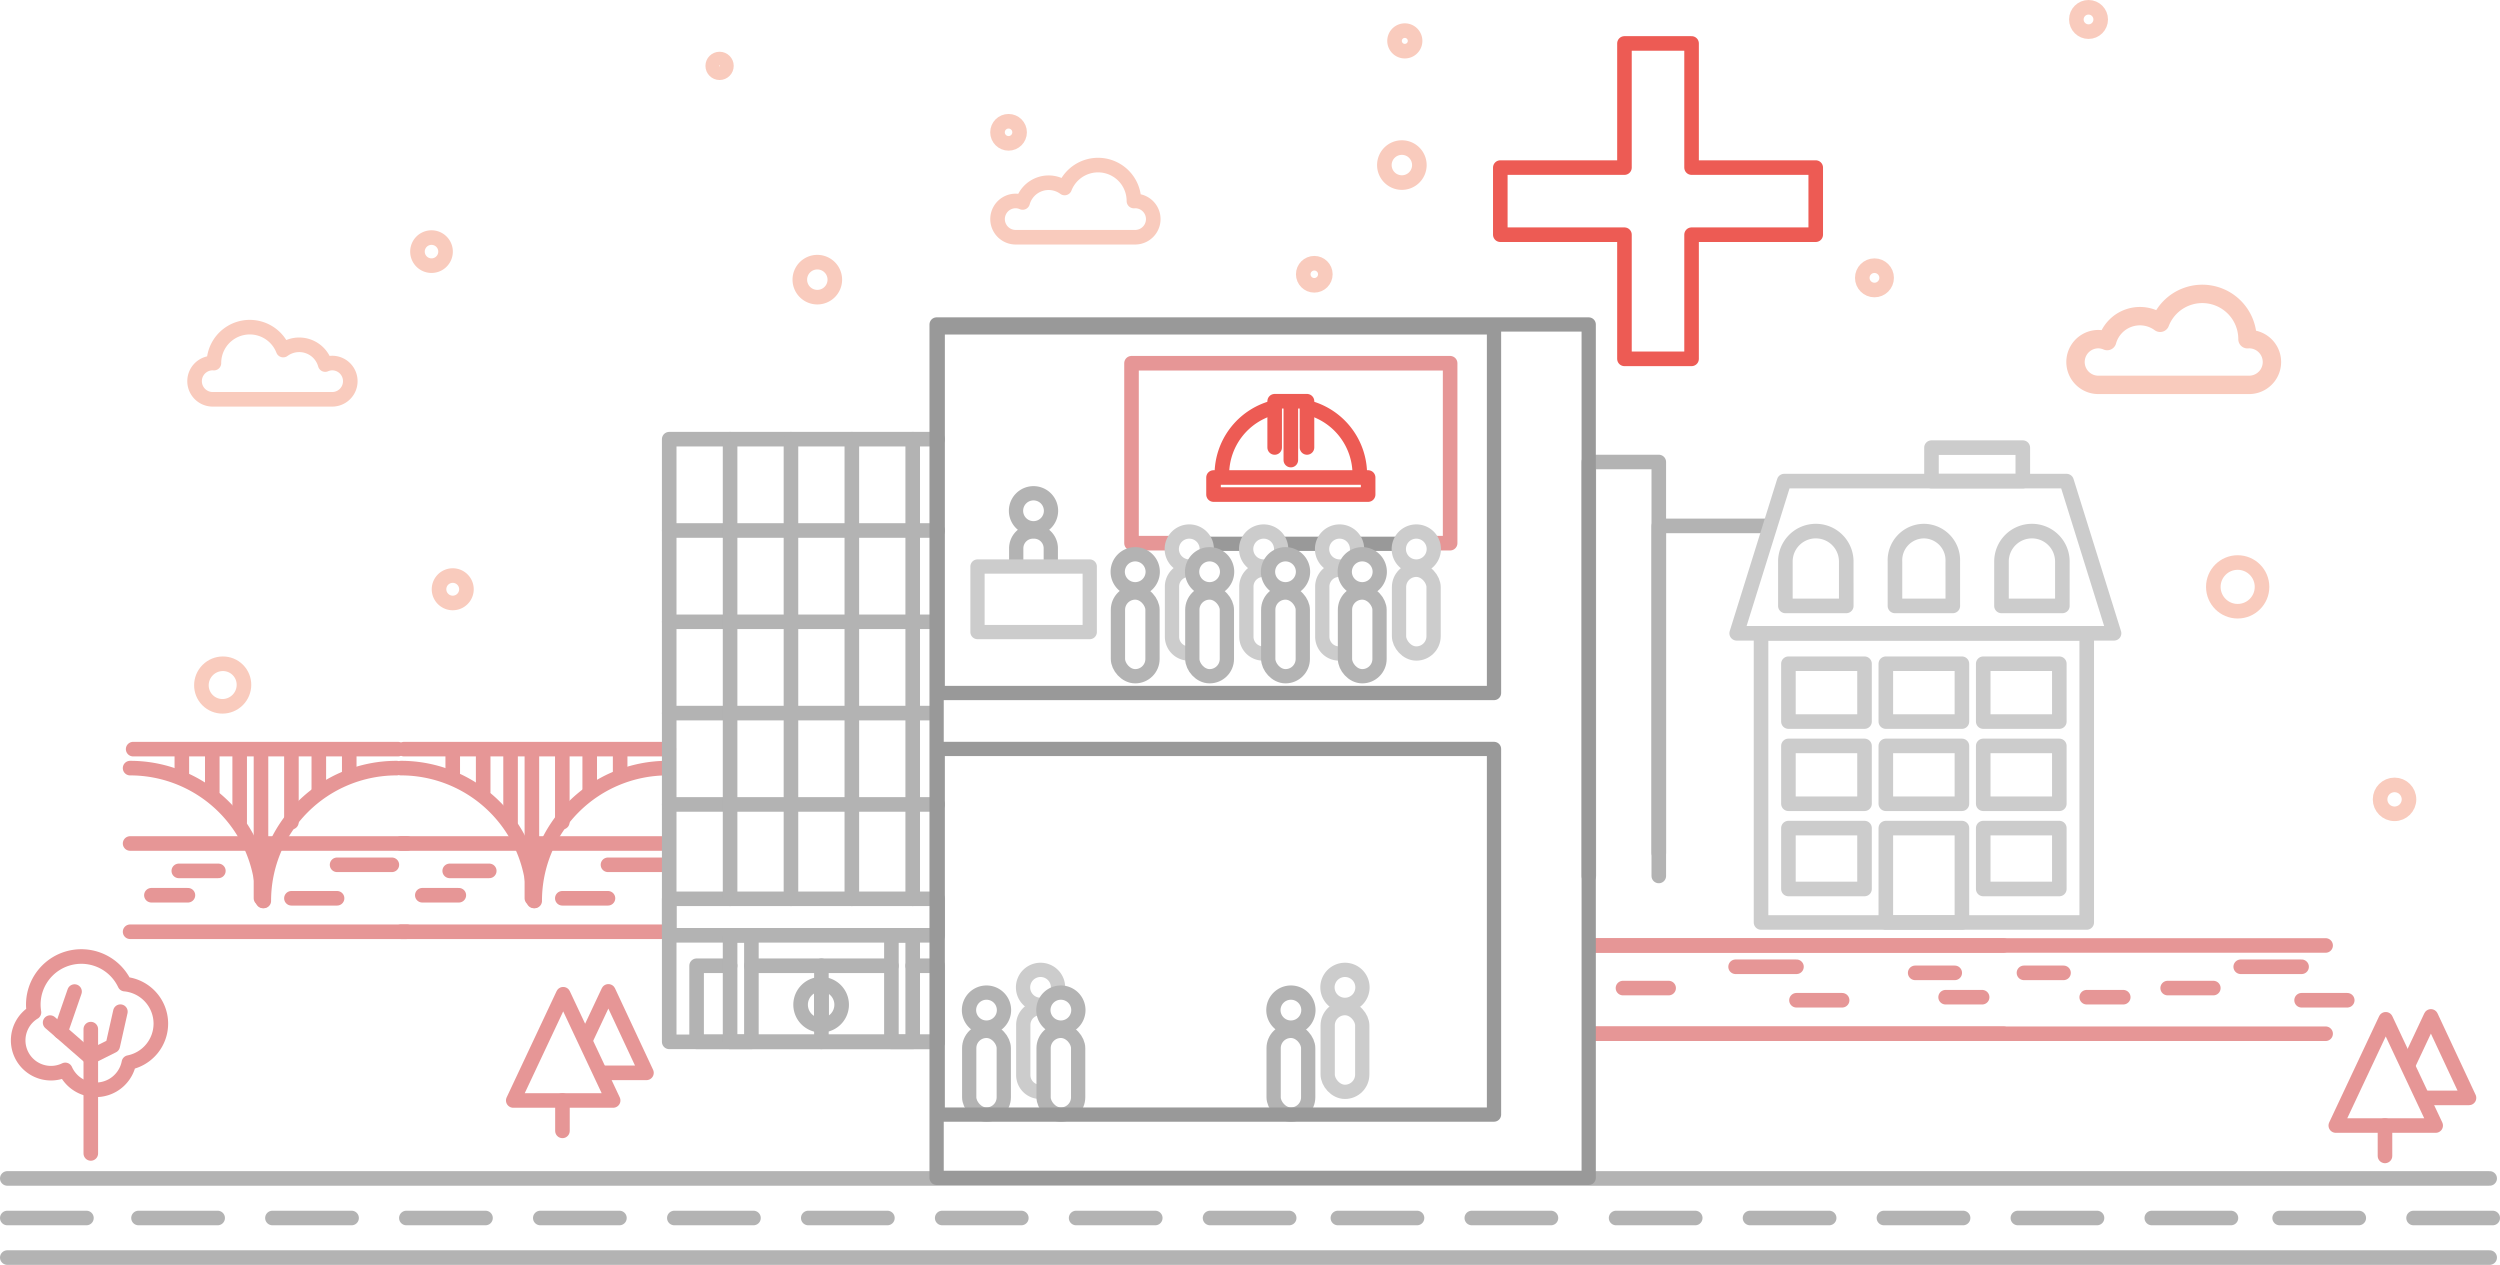 <svg xmlns="http://www.w3.org/2000/svg" width="685.782" height="346.968" viewBox="0 0 685.782 346.968">
  <g id="Group_356" data-name="Group 356" transform="translate(-337.863 -1318.776)">
    <path id="Path_439" data-name="Path 439" d="M882.448,1580.885v-89.718h30.058v.8" transform="translate(-89.553 -28.123)" fill="none" stroke="#b3b3b3" stroke-linecap="round" stroke-linejoin="round" stroke-width="4"/>
    <line id="Line_448" data-name="Line 448" x2="73.101" transform="translate(447.861 1550.157)" fill="none" stroke="#e69696" stroke-linecap="round" stroke-linejoin="round" stroke-width="4"/>
    <line id="Line_449" data-name="Line 449" x1="73.367" transform="translate(447.861 1574.37)" fill="none" stroke="#e69696" stroke-linecap="round" stroke-linejoin="round" stroke-width="4"/>
    <g id="Group_335" data-name="Group 335" transform="translate(447.861 1524.273)">
      <g id="Group_331" data-name="Group 331" transform="translate(0 5.205)">
        <path id="Path_440" data-name="Path 440" d="M549.56,1570.734a36.429,36.429,0,0,0-36.428,36.429" transform="translate(-476.459 -1570.734)" fill="none" stroke="#e69696" stroke-linecap="round" stroke-linejoin="round" stroke-width="4"/>
        <path id="Path_441" data-name="Path 441" d="M469.21,1570.734a36.43,36.43,0,0,1,36.429,36.429" transform="translate(-469.21 -1570.734)" fill="none" stroke="#e69696" stroke-linecap="round" stroke-linejoin="round" stroke-width="4"/>
      </g>
      <line id="Line_450" data-name="Line 450" y1="40.078" transform="translate(35.903 0.835)" fill="none" stroke="#e69696" stroke-linecap="round" stroke-linejoin="round" stroke-width="4"/>
      <g id="Group_334" data-name="Group 334" transform="translate(14.194 0.835)">
        <g id="Group_332" data-name="Group 332" transform="translate(30.058)">
          <line id="Line_451" data-name="Line 451" y1="19.204" fill="none" stroke="#e69696" stroke-linecap="round" stroke-linejoin="round" stroke-width="4"/>
          <line id="Line_452" data-name="Line 452" y1="10.854" transform="translate(7.515)" fill="none" stroke="#e69696" stroke-linecap="round" stroke-linejoin="round" stroke-width="4"/>
          <line id="Line_453" data-name="Line 453" y1="5.845" transform="translate(15.864)" fill="none" stroke="#e69696" stroke-linecap="round" stroke-linejoin="round" stroke-width="4"/>
        </g>
        <g id="Group_333" data-name="Group 333">
          <line id="Line_454" data-name="Line 454" y1="19.204" transform="translate(15.864)" fill="none" stroke="#e69696" stroke-linecap="round" stroke-linejoin="round" stroke-width="4"/>
          <line id="Line_455" data-name="Line 455" y1="10.854" transform="translate(8.35)" fill="none" stroke="#e69696" stroke-linecap="round" stroke-linejoin="round" stroke-width="4"/>
          <line id="Line_456" data-name="Line 456" y1="5.845" fill="none" stroke="#e69696" stroke-linecap="round" stroke-linejoin="round" stroke-width="4"/>
        </g>
      </g>
      <line id="Line_457" data-name="Line 457" x2="72.641" transform="translate(0.835)" fill="none" stroke="#e69696" stroke-linecap="round" stroke-linejoin="round" stroke-width="4"/>
    </g>
    <line id="Line_458" data-name="Line 458" x2="10.854" transform="translate(461.22 1557.672)" fill="none" stroke="#e69696" stroke-linecap="round" stroke-linejoin="round" stroke-width="4"/>
    <line id="Line_459" data-name="Line 459" x2="10.019" transform="translate(453.706 1564.351)" fill="none" stroke="#e69696" stroke-linecap="round" stroke-linejoin="round" stroke-width="4"/>
    <line id="Line_460" data-name="Line 460" x2="15.029" transform="translate(504.638 1556.002)" fill="none" stroke="#e69696" stroke-linecap="round" stroke-linejoin="round" stroke-width="4"/>
    <line id="Line_461" data-name="Line 461" x2="12.524" transform="translate(492.113 1565.186)" fill="none" stroke="#e69696" stroke-linecap="round" stroke-linejoin="round" stroke-width="4"/>
    <line id="Line_462" data-name="Line 462" x2="75.981" transform="translate(373.55 1550.157)" fill="none" stroke="#e69696" stroke-linecap="round" stroke-linejoin="round" stroke-width="4"/>
    <line id="Line_463" data-name="Line 463" x1="75.981" transform="translate(373.55 1574.37)" fill="none" stroke="#e69696" stroke-linecap="round" stroke-linejoin="round" stroke-width="4"/>
    <g id="Group_340" data-name="Group 340" transform="translate(373.551 1524.273)">
      <g id="Group_336" data-name="Group 336" transform="translate(0 5.205)">
        <path id="Path_442" data-name="Path 442" d="M460.56,1570.734a36.429,36.429,0,0,0-36.428,36.429" transform="translate(-387.459 -1570.734)" fill="none" stroke="#e69696" stroke-linecap="round" stroke-linejoin="round" stroke-width="4"/>
        <path id="Path_443" data-name="Path 443" d="M380.21,1570.734a36.43,36.43,0,0,1,36.429,36.429" transform="translate(-380.21 -1570.734)" fill="none" stroke="#e69696" stroke-linecap="round" stroke-linejoin="round" stroke-width="4"/>
      </g>
      <line id="Line_464" data-name="Line 464" y1="40.078" transform="translate(35.903 0.835)" fill="none" stroke="#e69696" stroke-linecap="round" stroke-linejoin="round" stroke-width="4"/>
      <g id="Group_339" data-name="Group 339" transform="translate(14.194 0.835)">
        <g id="Group_337" data-name="Group 337" transform="translate(30.058)">
          <line id="Line_465" data-name="Line 465" y1="19.204" fill="none" stroke="#e69696" stroke-linecap="round" stroke-linejoin="round" stroke-width="4"/>
          <line id="Line_466" data-name="Line 466" y1="10.854" transform="translate(7.515)" fill="none" stroke="#e69696" stroke-linecap="round" stroke-linejoin="round" stroke-width="4"/>
          <line id="Line_467" data-name="Line 467" y1="5.845" transform="translate(15.864)" fill="none" stroke="#e69696" stroke-linecap="round" stroke-linejoin="round" stroke-width="4"/>
        </g>
        <g id="Group_338" data-name="Group 338">
          <line id="Line_468" data-name="Line 468" y1="19.204" transform="translate(15.864)" fill="none" stroke="#e69696" stroke-linecap="round" stroke-linejoin="round" stroke-width="4"/>
          <line id="Line_469" data-name="Line 469" y1="10.854" transform="translate(8.35)" fill="none" stroke="#e69696" stroke-linecap="round" stroke-linejoin="round" stroke-width="4"/>
          <line id="Line_470" data-name="Line 470" y1="5.845" fill="none" stroke="#e69696" stroke-linecap="round" stroke-linejoin="round" stroke-width="4"/>
        </g>
      </g>
      <line id="Line_471" data-name="Line 471" x2="72.641" transform="translate(0.835)" fill="none" stroke="#e69696" stroke-linecap="round" stroke-linejoin="round" stroke-width="4"/>
    </g>
    <line id="Line_472" data-name="Line 472" x2="10.854" transform="translate(386.91 1557.672)" fill="none" stroke="#e69696" stroke-linecap="round" stroke-linejoin="round" stroke-width="4"/>
    <line id="Line_473" data-name="Line 473" x2="10.019" transform="translate(379.395 1564.351)" fill="none" stroke="#e69696" stroke-linecap="round" stroke-linejoin="round" stroke-width="4"/>
    <line id="Line_474" data-name="Line 474" x2="15.029" transform="translate(430.327 1556.002)" fill="none" stroke="#e69696" stroke-linecap="round" stroke-linejoin="round" stroke-width="4"/>
    <line id="Line_475" data-name="Line 475" x2="12.524" transform="translate(417.803 1565.186)" fill="none" stroke="#e69696" stroke-linecap="round" stroke-linejoin="round" stroke-width="4"/>
    <g id="Group_341" data-name="Group 341" transform="translate(774.716 1578.128)">
      <line id="Line_476" data-name="Line 476" x1="112.718" fill="none" stroke="#e69696" stroke-linecap="round" stroke-linejoin="round" stroke-width="4"/>
      <line id="Line_477" data-name="Line 477" x2="112.718" transform="translate(0 24.214)" fill="none" stroke="#e69696" stroke-linecap="round" stroke-linejoin="round" stroke-width="4"/>
      <line id="Line_478" data-name="Line 478" x1="201.093" fill="none" stroke="#e69696" stroke-linecap="round" stroke-linejoin="round" stroke-width="4"/>
      <line id="Line_479" data-name="Line 479" x2="201.093" transform="translate(0 24.214)" fill="none" stroke="#e69696" stroke-linecap="round" stroke-linejoin="round" stroke-width="4"/>
      <line id="Line_480" data-name="Line 480" x1="10.854" transform="translate(88.505 7.515)" fill="none" stroke="#e69696" stroke-linecap="round" stroke-linejoin="round" stroke-width="4"/>
      <line id="Line_481" data-name="Line 481" x1="10.019" transform="translate(96.854 14.194)" fill="none" stroke="#e69696" stroke-linecap="round" stroke-linejoin="round" stroke-width="4"/>
      <line id="Line_482" data-name="Line 482" x1="10.854" transform="translate(118.346 7.515)" fill="none" stroke="#e69696" stroke-linecap="round" stroke-linejoin="round" stroke-width="4"/>
      <line id="Line_483" data-name="Line 483" x1="10.019" transform="translate(135.56 14.194)" fill="none" stroke="#e69696" stroke-linecap="round" stroke-linejoin="round" stroke-width="4"/>
      <line id="Line_484" data-name="Line 484" x1="16.699" transform="translate(39.243 5.845)" fill="none" stroke="#e69696" stroke-linecap="round" stroke-linejoin="round" stroke-width="4"/>
      <line id="Line_485" data-name="Line 485" x1="12.524" transform="translate(55.942 15.029)" fill="none" stroke="#e69696" stroke-linecap="round" stroke-linejoin="round" stroke-width="4"/>
      <line id="Line_486" data-name="Line 486" x1="12.524" transform="translate(8.35 11.689)" fill="none" stroke="#e69696" stroke-linecap="round" stroke-linejoin="round" stroke-width="4"/>
      <line id="Line_487" data-name="Line 487" x1="16.699" transform="translate(177.804 5.845)" fill="none" stroke="#e69696" stroke-linecap="round" stroke-linejoin="round" stroke-width="4"/>
      <line id="Line_488" data-name="Line 488" x1="12.524" transform="translate(194.503 15.029)" fill="none" stroke="#e69696" stroke-linecap="round" stroke-linejoin="round" stroke-width="4"/>
      <line id="Line_489" data-name="Line 489" x1="12.524" transform="translate(157.766 11.689)" fill="none" stroke="#e69696" stroke-linecap="round" stroke-linejoin="round" stroke-width="4"/>
    </g>
    <path id="Path_444" data-name="Path 444" d="M859.448,1583.72V1470.167h19.2V1583.72" transform="translate(-85.757 -24.657)" fill="none" stroke="#b3b3b3" stroke-linecap="round" stroke-linejoin="round" stroke-width="4"/>
    <path id="Path_445" data-name="Path 445" d="M630.987,1627.987H557.329v-165.32h73.658" transform="translate(-35.893 -23.419)" fill="none" stroke="#b3b3b3" stroke-linecap="round" stroke-linejoin="round" stroke-width="4"/>
    <rect id="Rectangle_288" data-name="Rectangle 288" width="73.658" height="10.019" transform="translate(521.436 1565.325)" fill="none" stroke="#b3b3b3" stroke-linecap="round" stroke-linejoin="round" stroke-width="4"/>
    <line id="Line_490" data-name="Line 490" x2="73.658" transform="translate(521.436 1464.296)" fill="none" stroke="#b3b3b3" stroke-linecap="round" stroke-linejoin="round" stroke-width="4"/>
    <line id="Line_491" data-name="Line 491" x2="73.352" transform="translate(521.436 1489.345)" fill="none" stroke="#b3b3b3" stroke-linecap="round" stroke-linejoin="round" stroke-width="4"/>
    <line id="Line_492" data-name="Line 492" x2="72.734" transform="translate(521.436 1514.394)" fill="none" stroke="#b3b3b3" stroke-linecap="round" stroke-linejoin="round" stroke-width="4"/>
    <line id="Line_493" data-name="Line 493" x2="73.658" transform="translate(521.436 1539.442)" fill="none" stroke="#b3b3b3" stroke-linecap="round" stroke-linejoin="round" stroke-width="4"/>
    <line id="Line_494" data-name="Line 494" y2="126.078" transform="translate(538.135 1439.248)" fill="none" stroke="#b3b3b3" stroke-linecap="round" stroke-linejoin="round" stroke-width="4"/>
    <line id="Line_495" data-name="Line 495" y2="126.078" transform="translate(554.834 1439.248)" fill="none" stroke="#b3b3b3" stroke-linecap="round" stroke-linejoin="round" stroke-width="4"/>
    <line id="Line_496" data-name="Line 496" y2="126.078" transform="translate(571.533 1439.248)" fill="none" stroke="#b3b3b3" stroke-linecap="round" stroke-linejoin="round" stroke-width="4"/>
    <line id="Line_497" data-name="Line 497" y2="126.078" transform="translate(588.232 1439.248)" fill="none" stroke="#b3b3b3" stroke-linecap="round" stroke-linejoin="round" stroke-width="4"/>
    <path id="Path_446" data-name="Path 446" d="M625.61,1635.667h6.862v20.874H566.329v-20.874h9.184" transform="translate(-37.378 -51.973)" fill="none" stroke="#b3b3b3" stroke-linecap="round" stroke-linejoin="round" stroke-width="4"/>
    <line id="Line_498" data-name="Line 498" x2="38.408" transform="translate(543.98 1583.694)" fill="none" stroke="#b3b3b3" stroke-linecap="round" stroke-linejoin="round" stroke-width="4"/>
    <g id="Group_342" data-name="Group 342" transform="translate(538.135 1575.345)">
      <rect id="Rectangle_289" data-name="Rectangle 289" width="5.845" height="29.223" transform="translate(0)" fill="none" stroke="#b3b3b3" stroke-linecap="round" stroke-linejoin="round" stroke-width="4"/>
      <rect id="Rectangle_290" data-name="Rectangle 290" width="5.845" height="29.223" transform="translate(44.252)" fill="none" stroke="#b3b3b3" stroke-linecap="round" stroke-linejoin="round" stroke-width="4"/>
    </g>
    <line id="Line_499" data-name="Line 499" y2="20.874" transform="translate(563.184 1583.694)" fill="none" stroke="#b3b3b3" stroke-linecap="round" stroke-linejoin="round" stroke-width="4"/>
    <path id="Path_447" data-name="Path 447" d="M606.216,1641.727v11.259a5.63,5.63,0,1,1,0-11.259Z" transform="translate(-43.032 -52.973)" fill="none" stroke="#b3b3b3" stroke-linecap="round" stroke-linejoin="round" stroke-width="4"/>
    <path id="Path_448" data-name="Path 448" d="M607.329,1641.727v11.259a5.63,5.63,0,0,0,0-11.259Z" transform="translate(-44.145 -52.973)" fill="none" stroke="#b3b3b3" stroke-linecap="round" stroke-linejoin="round" stroke-width="4"/>
    <circle id="Ellipse_66" data-name="Ellipse 66" cx="3.34" cy="3.34" r="3.34" transform="translate(848.711 1391.652)" fill="none" stroke="#f9cbbd" stroke-linecap="round" stroke-linejoin="round" stroke-width="4"/>
    <path id="Path_449" data-name="Path 449" d="M801.264,1331.26a2.817,2.817,0,1,1-2.816-2.817A2.816,2.816,0,0,1,801.264,1331.26Z" transform="translate(-75.224 -1.265)" fill="none" stroke="#f9cbbd" stroke-linecap="round" stroke-linejoin="round" stroke-width="4"/>
    <ellipse id="Ellipse_67" data-name="Ellipse 67" cx="5.868" cy="5.808" rx="5.868" ry="5.808" transform="translate(390.693 1506.734) rotate(-45)" fill="none" stroke="#f9cbbd" stroke-linecap="round" stroke-linejoin="round" stroke-width="4"/>
    <path id="Path_450" data-name="Path 450" d="M489.179,1510.638a3.759,3.759,0,1,1-3.118-3.117A3.762,3.762,0,0,1,489.179,1510.638Z" transform="translate(-23.412 -30.815)" fill="none" stroke="#f9cbbd" stroke-linecap="round" stroke-linejoin="round" stroke-width="4"/>
    <path id="Path_451" data-name="Path 451" d="M482.279,1399.686a3.851,3.851,0,1,1-3.19-3.2A3.853,3.853,0,0,1,482.279,1399.686Z" transform="translate(-22.243 -12.489)" fill="none" stroke="#f9cbbd" stroke-linecap="round" stroke-linejoin="round" stroke-width="4"/>
    <circle id="Ellipse_68" data-name="Ellipse 68" cx="1.879" cy="1.879" r="1.879" transform="translate(533.375 1334.97)" fill="none" stroke="#f9cbbd" stroke-linecap="round" stroke-linejoin="round" stroke-width="4"/>
    <circle id="Ellipse_69" data-name="Ellipse 69" cx="6.68" cy="6.68" r="6.68" transform="translate(945.006 1473.082)" fill="none" stroke="#f9cbbd" stroke-linecap="round" stroke-linejoin="round" stroke-width="4"/>
    <circle id="Ellipse_70" data-name="Ellipse 70" cx="3.966" cy="3.966" r="3.966" transform="translate(990.75 1534.084)" fill="none" stroke="#f9cbbd" stroke-linecap="round" stroke-linejoin="round" stroke-width="4"/>
    <circle id="Ellipse_71" data-name="Ellipse 71" cx="3.34" cy="3.34" r="3.34" transform="translate(907.433 1320.776)" fill="none" stroke="#f9cbbd" stroke-linecap="round" stroke-linejoin="round" stroke-width="4"/>
    <g id="Group_344" data-name="Group 344" transform="translate(339.863 1642.035)">
      <line id="Line_500" data-name="Line 500" x2="680.947" transform="translate(0 21.709)" fill="none" stroke="#b3b3b3" stroke-linecap="round" stroke-linejoin="round" stroke-width="4"/>
      <line id="Line_501" data-name="Line 501" x1="680.947" fill="none" stroke="#b3b3b3" stroke-linecap="round" stroke-linejoin="round" stroke-width="4"/>
      <g id="Group_343" data-name="Group 343" transform="translate(441.316 10.854)">
        <line id="Line_502" data-name="Line 502" x2="21.709" fill="none" stroke="#b3b3b3" stroke-linecap="round" stroke-linejoin="round" stroke-width="4"/>
        <line id="Line_503" data-name="Line 503" x2="21.709" transform="translate(36.738)" fill="none" stroke="#b3b3b3" stroke-linecap="round" stroke-linejoin="round" stroke-width="4"/>
        <line id="Line_504" data-name="Line 504" x2="21.709" transform="translate(73.476)" fill="none" stroke="#b3b3b3" stroke-linecap="round" stroke-linejoin="round" stroke-width="4"/>
        <line id="Line_505" data-name="Line 505" x2="21.709" transform="translate(110.214)" fill="none" stroke="#b3b3b3" stroke-linecap="round" stroke-linejoin="round" stroke-width="4"/>
        <line id="Line_506" data-name="Line 506" x2="21.709" transform="translate(146.951)" fill="none" stroke="#b3b3b3" stroke-linecap="round" stroke-linejoin="round" stroke-width="4"/>
        <line id="Line_507" data-name="Line 507" x2="21.709" transform="translate(182.019)" fill="none" stroke="#b3b3b3" stroke-linecap="round" stroke-linejoin="round" stroke-width="4"/>
        <line id="Line_508" data-name="Line 508" x2="21.709" transform="translate(218.757)" fill="none" stroke="#b3b3b3" stroke-linecap="round" stroke-linejoin="round" stroke-width="4"/>
      </g>
      <line id="Line_509" data-name="Line 509" x2="21.709" transform="translate(182.98 10.854)" fill="none" stroke="#b3b3b3" stroke-linecap="round" stroke-linejoin="round" stroke-width="4"/>
      <line id="Line_510" data-name="Line 510" x2="21.709" transform="translate(219.718 10.854)" fill="none" stroke="#b3b3b3" stroke-linecap="round" stroke-linejoin="round" stroke-width="4"/>
      <line id="Line_511" data-name="Line 511" x2="21.709" transform="translate(256.456 10.854)" fill="none" stroke="#b3b3b3" stroke-linecap="round" stroke-linejoin="round" stroke-width="4"/>
      <line id="Line_512" data-name="Line 512" x2="21.709" transform="translate(293.194 10.854)" fill="none" stroke="#b3b3b3" stroke-linecap="round" stroke-linejoin="round" stroke-width="4"/>
      <line id="Line_513" data-name="Line 513" x2="21.709" transform="translate(35.995 10.854)" fill="none" stroke="#b3b3b3" stroke-linecap="round" stroke-linejoin="round" stroke-width="4"/>
      <line id="Line_514" data-name="Line 514" x2="21.709" transform="translate(0 10.854)" fill="none" stroke="#b3b3b3" stroke-linecap="round" stroke-linejoin="round" stroke-width="4"/>
      <line id="Line_515" data-name="Line 515" x2="21.709" transform="translate(72.733 10.854)" fill="none" stroke="#b3b3b3" stroke-linecap="round" stroke-linejoin="round" stroke-width="4"/>
      <line id="Line_516" data-name="Line 516" x2="21.709" transform="translate(109.471 10.854)" fill="none" stroke="#b3b3b3" stroke-linecap="round" stroke-linejoin="round" stroke-width="4"/>
      <line id="Line_517" data-name="Line 517" x2="21.709" transform="translate(146.209 10.854)" fill="none" stroke="#b3b3b3" stroke-linecap="round" stroke-linejoin="round" stroke-width="4"/>
      <line id="Line_518" data-name="Line 518" x2="21.709" transform="translate(329.931 10.854)" fill="none" stroke="#b3b3b3" stroke-linecap="round" stroke-linejoin="round" stroke-width="4"/>
      <line id="Line_519" data-name="Line 519" x2="21.709" transform="translate(364.999 10.854)" fill="none" stroke="#b3b3b3" stroke-linecap="round" stroke-linejoin="round" stroke-width="4"/>
      <line id="Line_520" data-name="Line 520" x2="21.709" transform="translate(401.737 10.854)" fill="none" stroke="#b3b3b3" stroke-linecap="round" stroke-linejoin="round" stroke-width="4"/>
    </g>
    <rect id="Rectangle_291" data-name="Rectangle 291" width="9.482" height="22.966" rx="4.741" transform="translate(702.064 1595.318)" fill="none" stroke="#ccc" stroke-linecap="round" stroke-linejoin="round" stroke-width="3.914"/>
    <path id="Path_452" data-name="Path 452" d="M773.591,1641.819a4.8,4.8,0,1,1,4.8,4.8A4.8,4.8,0,0,1,773.591,1641.819Z" transform="translate(-71.587 -52.195)" fill="none" stroke="#ccc" stroke-linecap="round" stroke-linejoin="round" stroke-width="3.914"/>
    <rect id="Rectangle_292" data-name="Rectangle 292" width="9.482" height="22.966" rx="4.741" transform="translate(687.235 1601.554)" fill="none" stroke="#b3b3b3" stroke-linecap="round" stroke-linejoin="round" stroke-width="3.914"/>
    <path id="Path_453" data-name="Path 453" d="M755.831,1649.287a4.8,4.8,0,1,1,4.8,4.8A4.8,4.8,0,0,1,755.831,1649.287Z" transform="translate(-68.655 -53.428)" fill="none" stroke="#b3b3b3" stroke-linecap="round" stroke-linejoin="round" stroke-width="3.914"/>
    <path id="Path_454" data-name="Path 454" d="M720.259,1487.076H709.213v-49.358h87.4v49.358h-3.96" transform="translate(-60.961 -19.302)" fill="none" stroke="#e69696" stroke-linecap="round" stroke-linejoin="round" stroke-width="4"/>
    <line id="Line_521" data-name="Line 521" x1="10.029" transform="translate(669.672 1467.939)" fill="none" stroke="#999" stroke-linecap="round" stroke-linejoin="round" stroke-width="3.914"/>
    <line id="Line_522" data-name="Line 522" x1="10.029" transform="translate(710.835 1467.939)" fill="none" stroke="#999" stroke-linecap="round" stroke-linejoin="round" stroke-width="3.914"/>
    <line id="Line_523" data-name="Line 523" x1="10.633" transform="translate(689.3 1467.939)" fill="none" stroke="#999" stroke-linecap="round" stroke-linejoin="round" stroke-width="3.914"/>
    <path id="Path_455" data-name="Path 455" d="M776.765,1528.544h-.271a4.605,4.605,0,0,1-4.606-4.6v-13.755a4.605,4.605,0,0,1,4.606-4.605h.271" transform="translate(-71.305 -30.502)" fill="none" stroke="#ccc" stroke-linecap="round" stroke-linejoin="round" stroke-width="3.914"/>
    <path id="Path_456" data-name="Path 456" d="M776.617,1502.609a4.8,4.8,0,1,1,4.8-4.8" transform="translate(-71.294 -28.427)" fill="none" stroke="#ccc" stroke-linecap="round" stroke-linejoin="round" stroke-width="3.914"/>
    <path id="Path_457" data-name="Path 457" d="M751.825,1528.544h-.27a4.6,4.6,0,0,1-4.606-4.6v-13.755a4.605,4.605,0,0,1,4.606-4.605h.27" transform="translate(-67.189 -30.502)" fill="none" stroke="#ccc" stroke-linecap="round" stroke-linejoin="round" stroke-width="3.914"/>
    <path id="Path_458" data-name="Path 458" d="M751.677,1502.609a4.8,4.8,0,1,1,4.8-4.8" transform="translate(-67.178 -28.427)" fill="none" stroke="#ccc" stroke-linecap="round" stroke-linejoin="round" stroke-width="3.914"/>
    <path id="Path_459" data-name="Path 459" d="M727.389,1528.544h-.271a4.6,4.6,0,0,1-4.606-4.6v-13.755a4.6,4.6,0,0,1,4.606-4.605h.271" transform="translate(-63.156 -30.502)" fill="none" stroke="#ccc" stroke-linecap="round" stroke-linejoin="round" stroke-width="3.914"/>
    <path id="Path_460" data-name="Path 460" d="M727.241,1502.609a4.8,4.8,0,1,1,4.8-4.8" transform="translate(-63.144 -28.427)" fill="none" stroke="#ccc" stroke-linecap="round" stroke-linejoin="round" stroke-width="3.914"/>
    <rect id="Rectangle_293" data-name="Rectangle 293" width="9.482" height="22.966" rx="4.741" transform="translate(721.633 1475.077)" fill="none" stroke="#ccc" stroke-linecap="round" stroke-linejoin="round" stroke-width="3.914"/>
    <path id="Path_461" data-name="Path 461" d="M797.029,1497.809a4.8,4.8,0,1,1,4.8,4.8A4.8,4.8,0,0,1,797.029,1497.809Z" transform="translate(-75.455 -28.427)" fill="none" stroke="#ccc" stroke-linecap="round" stroke-linejoin="round" stroke-width="3.914"/>
    <path id="Path_462" data-name="Path 462" d="M671.337,1501.9v-4.289a4.6,4.6,0,0,1,4.606-4.605h.271a4.605,4.605,0,0,1,4.605,4.605v4.289" transform="translate(-54.71 -28.427)" fill="none" stroke="#b3b3b3" stroke-linecap="round" stroke-linejoin="round" stroke-width="3.914"/>
    <path id="Path_463" data-name="Path 463" d="M671.266,1485.24a4.8,4.8,0,1,1,4.8,4.8A4.8,4.8,0,0,1,671.266,1485.24Z" transform="translate(-54.698 -26.353)" fill="none" stroke="#b3b3b3" stroke-linecap="round" stroke-linejoin="round" stroke-width="3.914"/>
    <rect id="Rectangle_294" data-name="Rectangle 294" width="9.482" height="22.966" rx="4.741" transform="translate(685.754 1481.313)" fill="none" stroke="#b3b3b3" stroke-linecap="round" stroke-linejoin="round" stroke-width="3.914"/>
    <path id="Path_464" data-name="Path 464" d="M754.058,1505.278a4.8,4.8,0,1,1,4.8,4.8A4.8,4.8,0,0,1,754.058,1505.278Z" transform="translate(-68.363 -29.66)" fill="none" stroke="#b3b3b3" stroke-linecap="round" stroke-linejoin="round" stroke-width="3.914"/>
    <rect id="Rectangle_295" data-name="Rectangle 295" width="9.482" height="22.966" rx="4.741" transform="translate(664.931 1481.313)" fill="none" stroke="#b3b3b3" stroke-linecap="round" stroke-linejoin="round" stroke-width="3.914"/>
    <path id="Path_465" data-name="Path 465" d="M729.118,1505.278a4.8,4.8,0,1,1,4.8,4.8A4.8,4.8,0,0,1,729.118,1505.278Z" transform="translate(-64.246 -29.66)" fill="none" stroke="#b3b3b3" stroke-linecap="round" stroke-linejoin="round" stroke-width="3.914"/>
    <rect id="Rectangle_296" data-name="Rectangle 296" width="9.482" height="22.966" rx="4.741" transform="translate(644.528 1481.313)" fill="none" stroke="#b3b3b3" stroke-linecap="round" stroke-linejoin="round" stroke-width="3.914"/>
    <path id="Path_466" data-name="Path 466" d="M704.682,1505.278a4.8,4.8,0,1,1,4.8,4.8A4.8,4.8,0,0,1,704.682,1505.278Z" transform="translate(-60.213 -29.66)" fill="none" stroke="#b3b3b3" stroke-linecap="round" stroke-linejoin="round" stroke-width="3.914"/>
    <path id="Path_467" data-name="Path 467" d="M678.526,1672.554h-.271a4.606,4.606,0,0,1-4.606-4.606v-13.755a4.606,4.606,0,0,1,4.606-4.606h.271" transform="translate(-55.091 -54.27)" fill="none" stroke="#ccc" stroke-linecap="round" stroke-linejoin="round" stroke-width="3.914"/>
    <path id="Path_468" data-name="Path 468" d="M678.378,1646.618a4.8,4.8,0,1,1,4.8-4.8" transform="translate(-55.08 -52.195)" fill="none" stroke="#ccc" stroke-linecap="round" stroke-linejoin="round" stroke-width="3.914"/>
    <rect id="Rectangle_297" data-name="Rectangle 297" width="9.482" height="22.966" rx="4.741" transform="translate(624.132 1601.554)" fill="none" stroke="#b3b3b3" stroke-linecap="round" stroke-linejoin="round" stroke-width="3.914"/>
    <path id="Path_469" data-name="Path 469" d="M680.255,1649.287a4.8,4.8,0,1,1,4.8,4.8A4.8,4.8,0,0,1,680.255,1649.287Z" transform="translate(-56.181 -53.428)" fill="none" stroke="#b3b3b3" stroke-linecap="round" stroke-linejoin="round" stroke-width="3.914"/>
    <rect id="Rectangle_298" data-name="Rectangle 298" width="9.482" height="22.966" rx="4.741" transform="translate(603.729 1601.554)" fill="none" stroke="#b3b3b3" stroke-linecap="round" stroke-linejoin="round" stroke-width="3.914"/>
    <path id="Path_470" data-name="Path 470" d="M655.819,1649.287a4.8,4.8,0,1,1,4.8,4.8A4.8,4.8,0,0,1,655.819,1649.287Z" transform="translate(-52.148 -53.428)" fill="none" stroke="#b3b3b3" stroke-linecap="round" stroke-linejoin="round" stroke-width="3.914"/>
    <rect id="Rectangle_299" data-name="Rectangle 299" width="9.482" height="22.966" rx="4.741" transform="translate(706.805 1481.313)" fill="none" stroke="#b3b3b3" stroke-linecap="round" stroke-linejoin="round" stroke-width="3.914"/>
    <g id="Group_345" data-name="Group 345" transform="translate(342.813 1581.225)">
      <line id="Line_524" data-name="Line 524" y1="11.03" x2="3.82" transform="translate(11.681 9.548)" fill="none" stroke="#e69696" stroke-linecap="round" stroke-linejoin="round" stroke-width="4"/>
      <path id="Path_471" data-name="Path 471" d="M353.932,1653.752l10.893,9.5,6.284-3.142,2.1-9.357" transform="translate(-345.135 -1635.688)" fill="none" stroke="#e69696" stroke-linecap="round" stroke-linejoin="round" stroke-width="4"/>
      <line id="Line_525" data-name="Line 525" y2="34.104" transform="translate(19.957 19.851)" fill="none" stroke="#e69696" stroke-linecap="round" stroke-linejoin="round" stroke-width="4"/>
      <path id="Path_472" data-name="Path 472" d="M382.567,1651.055a10.89,10.89,0,0,0-9.892-10.842,13.17,13.17,0,0,0-24.914,7.743,9,9,0,0,0,8.592,15.794,9.21,9.21,0,0,0,17.456-2.014A10.894,10.894,0,0,0,382.567,1651.055Z" transform="translate(-343.396 -1632.71)" fill="none" stroke="#e69696" stroke-linecap="round" stroke-linejoin="round" stroke-width="4"/>
    </g>
    <rect id="Rectangle_300" data-name="Rectangle 300" width="178.876" height="234.089" transform="translate(594.788 1407.785)" fill="none" stroke="#999" stroke-linecap="round" stroke-linejoin="round" stroke-width="3.914"/>
    <rect id="Rectangle_301" data-name="Rectangle 301" width="152.594" height="100.297" transform="translate(595.094 1524.222)" fill="none" stroke="#999" stroke-linecap="round" stroke-linejoin="round" stroke-width="3.914"/>
    <rect id="Rectangle_302" data-name="Rectangle 302" width="152.594" height="100.297" transform="translate(595.094 1408.579)" fill="none" stroke="#999" stroke-linecap="round" stroke-linejoin="round" stroke-width="3.914"/>
    <rect id="Rectangle_303" data-name="Rectangle 303" width="30.79" height="17.975" transform="translate(606.003 1474.182)" fill="none" stroke="#ccc" stroke-linecap="round" stroke-linejoin="round" stroke-width="3.914"/>
    <path id="Path_473" data-name="Path 473" d="M670.105,1382.455a4.89,4.89,0,0,1,1.975.416A7.4,7.4,0,0,1,683.6,1378.9a9.835,9.835,0,0,1,19.006,3.557v.021c.135-.011.268-.02.4-.02a4.975,4.975,0,0,1,0,9.949H670.105a4.975,4.975,0,0,1,0-9.949Z" transform="translate(-53.694 -8.556)" fill="none" stroke="#f9cbbd" stroke-linecap="round" stroke-linejoin="round" stroke-width="4"/>
    <path id="Path_474" data-name="Path 474" d="M1025.542,1427.351a6.188,6.188,0,0,1,2.491.524,9.333,9.333,0,0,1,14.529-5.01,12.4,12.4,0,0,1,23.965,4.485c0,.009,0,.017,0,.027.169-.013.338-.026.51-.026a6.273,6.273,0,0,1,0,12.545h-41.494a6.273,6.273,0,0,1,0-12.545Z" transform="translate(-112.147 -15.543)" fill="none" stroke="#f9cbbd" stroke-linecap="round" stroke-linejoin="round" stroke-width="5.044"/>
    <path id="Path_475" data-name="Path 475" d="M439.2,1435.708a4.908,4.908,0,0,0-1.976.416,7.4,7.4,0,0,0-11.522-3.974,9.835,9.835,0,0,0-19.007,3.557c0,.008,0,.014,0,.021-.134-.01-.269-.02-.4-.02a4.975,4.975,0,0,0,0,9.949H439.2a4.975,4.975,0,0,0,0-9.949Z" transform="translate(-10.152 -17.345)" fill="none" stroke="#f9cbbd" stroke-linecap="round" stroke-linejoin="round" stroke-width="4"/>
    <circle id="Ellipse_72" data-name="Ellipse 72" cx="3.031" cy="3.031" r="3.031" transform="translate(611.491 1352.039)" fill="none" stroke="#f9cbbd" stroke-linecap="round" stroke-linejoin="round" stroke-width="4"/>
    <path id="Path_476" data-name="Path 476" d="M792.285,1371.665a4.8,4.8,0,1,1,4.8,4.8A4.8,4.8,0,0,1,792.285,1371.665Z" transform="translate(-74.672 -7.607)" fill="none" stroke="#f9cbbd" stroke-linecap="round" stroke-linejoin="round" stroke-width="4"/>
    <path id="Path_477" data-name="Path 477" d="M600.239,1409.31a4.8,4.8,0,1,1,4.8,4.8A4.8,4.8,0,0,1,600.239,1409.31Z" transform="translate(-42.975 -13.82)" fill="none" stroke="#f9cbbd" stroke-linecap="round" stroke-linejoin="round" stroke-width="4"/>
    <path id="Path_478" data-name="Path 478" d="M779.269,1505.278a4.8,4.8,0,1,1,4.8,4.8A4.8,4.8,0,0,1,779.269,1505.278Z" transform="translate(-72.524 -29.66)" fill="none" stroke="#b3b3b3" stroke-linecap="round" stroke-linejoin="round" stroke-width="3.914"/>
    <circle id="Ellipse_73" data-name="Ellipse 73" cx="3.031" cy="3.031" r="3.031" transform="translate(695.36 1390.98)" fill="none" stroke="#f9cbbd" stroke-linecap="round" stroke-linejoin="round" stroke-width="4"/>
    <g id="Group_346" data-name="Group 346" transform="translate(978.601 1597.596)">
      <line id="Line_526" data-name="Line 526" y2="8.336" transform="translate(13.494 29.925)" fill="none" stroke="#e69696" stroke-linecap="round" stroke-linejoin="round" stroke-width="4"/>
      <path id="Path_479" data-name="Path 479" d="M1128.628,1665.616l6.249-13.3,10.447,22.346H1132.89" transform="translate(-1108.786 -1652.316)" fill="none" stroke="#e69696" stroke-linecap="round" stroke-linejoin="round" stroke-width="4"/>
      <path id="Path_480" data-name="Path 480" d="M1104.864,1682.4l13.7-29.141,13.7,29.141Z" transform="translate(-1104.864 -1652.471)" fill="none" stroke="#e69696" stroke-linecap="round" stroke-linejoin="round" stroke-width="4"/>
    </g>
    <g id="Group_347" data-name="Group 347" transform="translate(478.657 1590.725)">
      <line id="Line_527" data-name="Line 527" y2="8.336" transform="translate(13.494 29.925)" fill="none" stroke="#e69696" stroke-linecap="round" stroke-linejoin="round" stroke-width="4"/>
      <path id="Path_481" data-name="Path 481" d="M529.857,1657.388l6.249-13.3,10.447,22.346H534.119" transform="translate(-510.015 -1644.088)" fill="none" stroke="#e69696" stroke-linecap="round" stroke-linejoin="round" stroke-width="4"/>
      <path id="Path_482" data-name="Path 482" d="M506.093,1674.168l13.7-29.141,13.7,29.141Z" transform="translate(-506.093 -1644.243)" fill="none" stroke="#e69696" stroke-linecap="round" stroke-linejoin="round" stroke-width="4"/>
    </g>
    <g id="Group_350" data-name="Group 350" transform="translate(670.748 1428.841)">
      <g id="Group_349" data-name="Group 349">
        <path id="Path_483" data-name="Path 483" d="M756.244,1462.885V1450.2h8.866v12.682" transform="translate(-739.471 -1450.203)" fill="none" stroke="#ed5b54" stroke-linecap="round" stroke-linejoin="round" stroke-width="4"/>
        <g id="Group_348" data-name="Group 348" transform="translate(0 1.86)">
          <rect id="Rectangle_304" data-name="Rectangle 304" width="42.411" height="4.681" transform="translate(0 19.062)" fill="none" stroke="#ed5b54" stroke-linecap="round" stroke-linejoin="round" stroke-width="4"/>
          <path id="Path_484" data-name="Path 484" d="M767.865,1452.474a18.927,18.927,0,0,1,13.648,18.175" transform="translate(-741.389 -1452.438)" fill="none" stroke="#ed5b54" stroke-linecap="round" stroke-linejoin="round" stroke-width="4"/>
          <path id="Path_485" data-name="Path 485" d="M738.895,1470.642a18.927,18.927,0,0,1,13.774-18.211" transform="translate(-736.608 -1452.431)" fill="none" stroke="#ed5b54" stroke-linecap="round" stroke-linejoin="round" stroke-width="4"/>
        </g>
      </g>
      <line id="Line_528" data-name="Line 528" y2="15.338" transform="translate(21.206 0.803)" fill="none" stroke="#ed5b54" stroke-linecap="round" stroke-linejoin="round" stroke-width="4"/>
    </g>
    <path id="Path_486" data-name="Path 486" d="M916.9,1366.708H882.841v-34.056h-18.41v34.056H830.375v18.41h34.056v34.055h18.41v-34.055H916.9Z" transform="translate(-80.959 -1.96)" fill="none" stroke="#ed5b54" stroke-linecap="round" stroke-linejoin="round" stroke-width="4"/>
    <g id="Group_355" data-name="Group 355" transform="translate(814.257 1441.566)">
      <path id="Path_487" data-name="Path 487" d="M1011.549,1518.19H908.033l13.025-41.748h77.466Z" transform="translate(-908.033 -1467.258)" fill="none" stroke="#ccc" stroke-linecap="round" stroke-linejoin="round" stroke-width="4"/>
      <rect id="Rectangle_305" data-name="Rectangle 305" width="89.34" height="79.32" transform="translate(6.68 50.932)" fill="none" stroke="#ccc" stroke-linecap="round" stroke-linejoin="round" stroke-width="4"/>
      <g id="Group_351" data-name="Group 351" transform="translate(14.194 59.282)">
        <rect id="Rectangle_306" data-name="Rectangle 306" width="20.874" height="15.864" fill="none" stroke="#ccc" stroke-linecap="round" stroke-linejoin="round" stroke-width="4"/>
        <rect id="Rectangle_307" data-name="Rectangle 307" width="20.874" height="15.864" transform="translate(26.718)" fill="none" stroke="#ccc" stroke-linecap="round" stroke-linejoin="round" stroke-width="4"/>
        <rect id="Rectangle_308" data-name="Rectangle 308" width="20.874" height="15.864" transform="translate(53.437)" fill="none" stroke="#ccc" stroke-linecap="round" stroke-linejoin="round" stroke-width="4"/>
      </g>
      <g id="Group_352" data-name="Group 352" transform="translate(14.194 81.825)">
        <rect id="Rectangle_309" data-name="Rectangle 309" width="20.874" height="15.864" fill="none" stroke="#ccc" stroke-linecap="round" stroke-linejoin="round" stroke-width="4"/>
        <rect id="Rectangle_310" data-name="Rectangle 310" width="20.874" height="15.864" transform="translate(26.718)" fill="none" stroke="#ccc" stroke-linecap="round" stroke-linejoin="round" stroke-width="4"/>
        <rect id="Rectangle_311" data-name="Rectangle 311" width="20.874" height="15.864" transform="translate(53.437)" fill="none" stroke="#ccc" stroke-linecap="round" stroke-linejoin="round" stroke-width="4"/>
      </g>
      <g id="Group_353" data-name="Group 353" transform="translate(14.194 104.369)">
        <rect id="Rectangle_312" data-name="Rectangle 312" width="20.874" height="16.699" fill="none" stroke="#ccc" stroke-linecap="round" stroke-linejoin="round" stroke-width="4"/>
        <rect id="Rectangle_313" data-name="Rectangle 313" width="20.874" height="25.883" transform="translate(26.718)" fill="none" stroke="#ccc" stroke-linecap="round" stroke-linejoin="round" stroke-width="4"/>
        <rect id="Rectangle_314" data-name="Rectangle 314" width="20.874" height="16.699" transform="translate(53.437)" fill="none" stroke="#ccc" stroke-linecap="round" stroke-linejoin="round" stroke-width="4"/>
      </g>
      <g id="Group_354" data-name="Group 354" transform="translate(13.359 22.902)">
        <path id="Path_488" data-name="Path 488" d="M940.732,1513.388h-16.7V1501.2a8.348,8.348,0,0,1,8.349-8.333h0a8.348,8.348,0,0,1,8.349,8.333Z" transform="translate(-924.033 -1492.872)" fill="none" stroke="#ccc" stroke-linecap="round" stroke-linejoin="round" stroke-width="4"/>
        <path id="Path_489" data-name="Path 489" d="M975.9,1513.388H960.033V1501.2a8,8,0,0,1,7.932-8.333h0a8,8,0,0,1,7.932,8.333Z" transform="translate(-929.975 -1492.872)" fill="none" stroke="#ccc" stroke-linecap="round" stroke-linejoin="round" stroke-width="4"/>
        <path id="Path_490" data-name="Path 490" d="M1011.732,1513.388h-16.7V1501.2a8.348,8.348,0,0,1,8.35-8.333h0a8.347,8.347,0,0,1,8.349,8.333Z" transform="translate(-935.751 -1492.872)" fill="none" stroke="#ccc" stroke-linecap="round" stroke-linejoin="round" stroke-width="4"/>
      </g>
      <rect id="Rectangle_315" data-name="Rectangle 315" width="25.049" height="9.184" transform="translate(53.437)" fill="none" stroke="#ccc" stroke-linecap="round" stroke-linejoin="round" stroke-width="4"/>
    </g>
  </g>
</svg>
